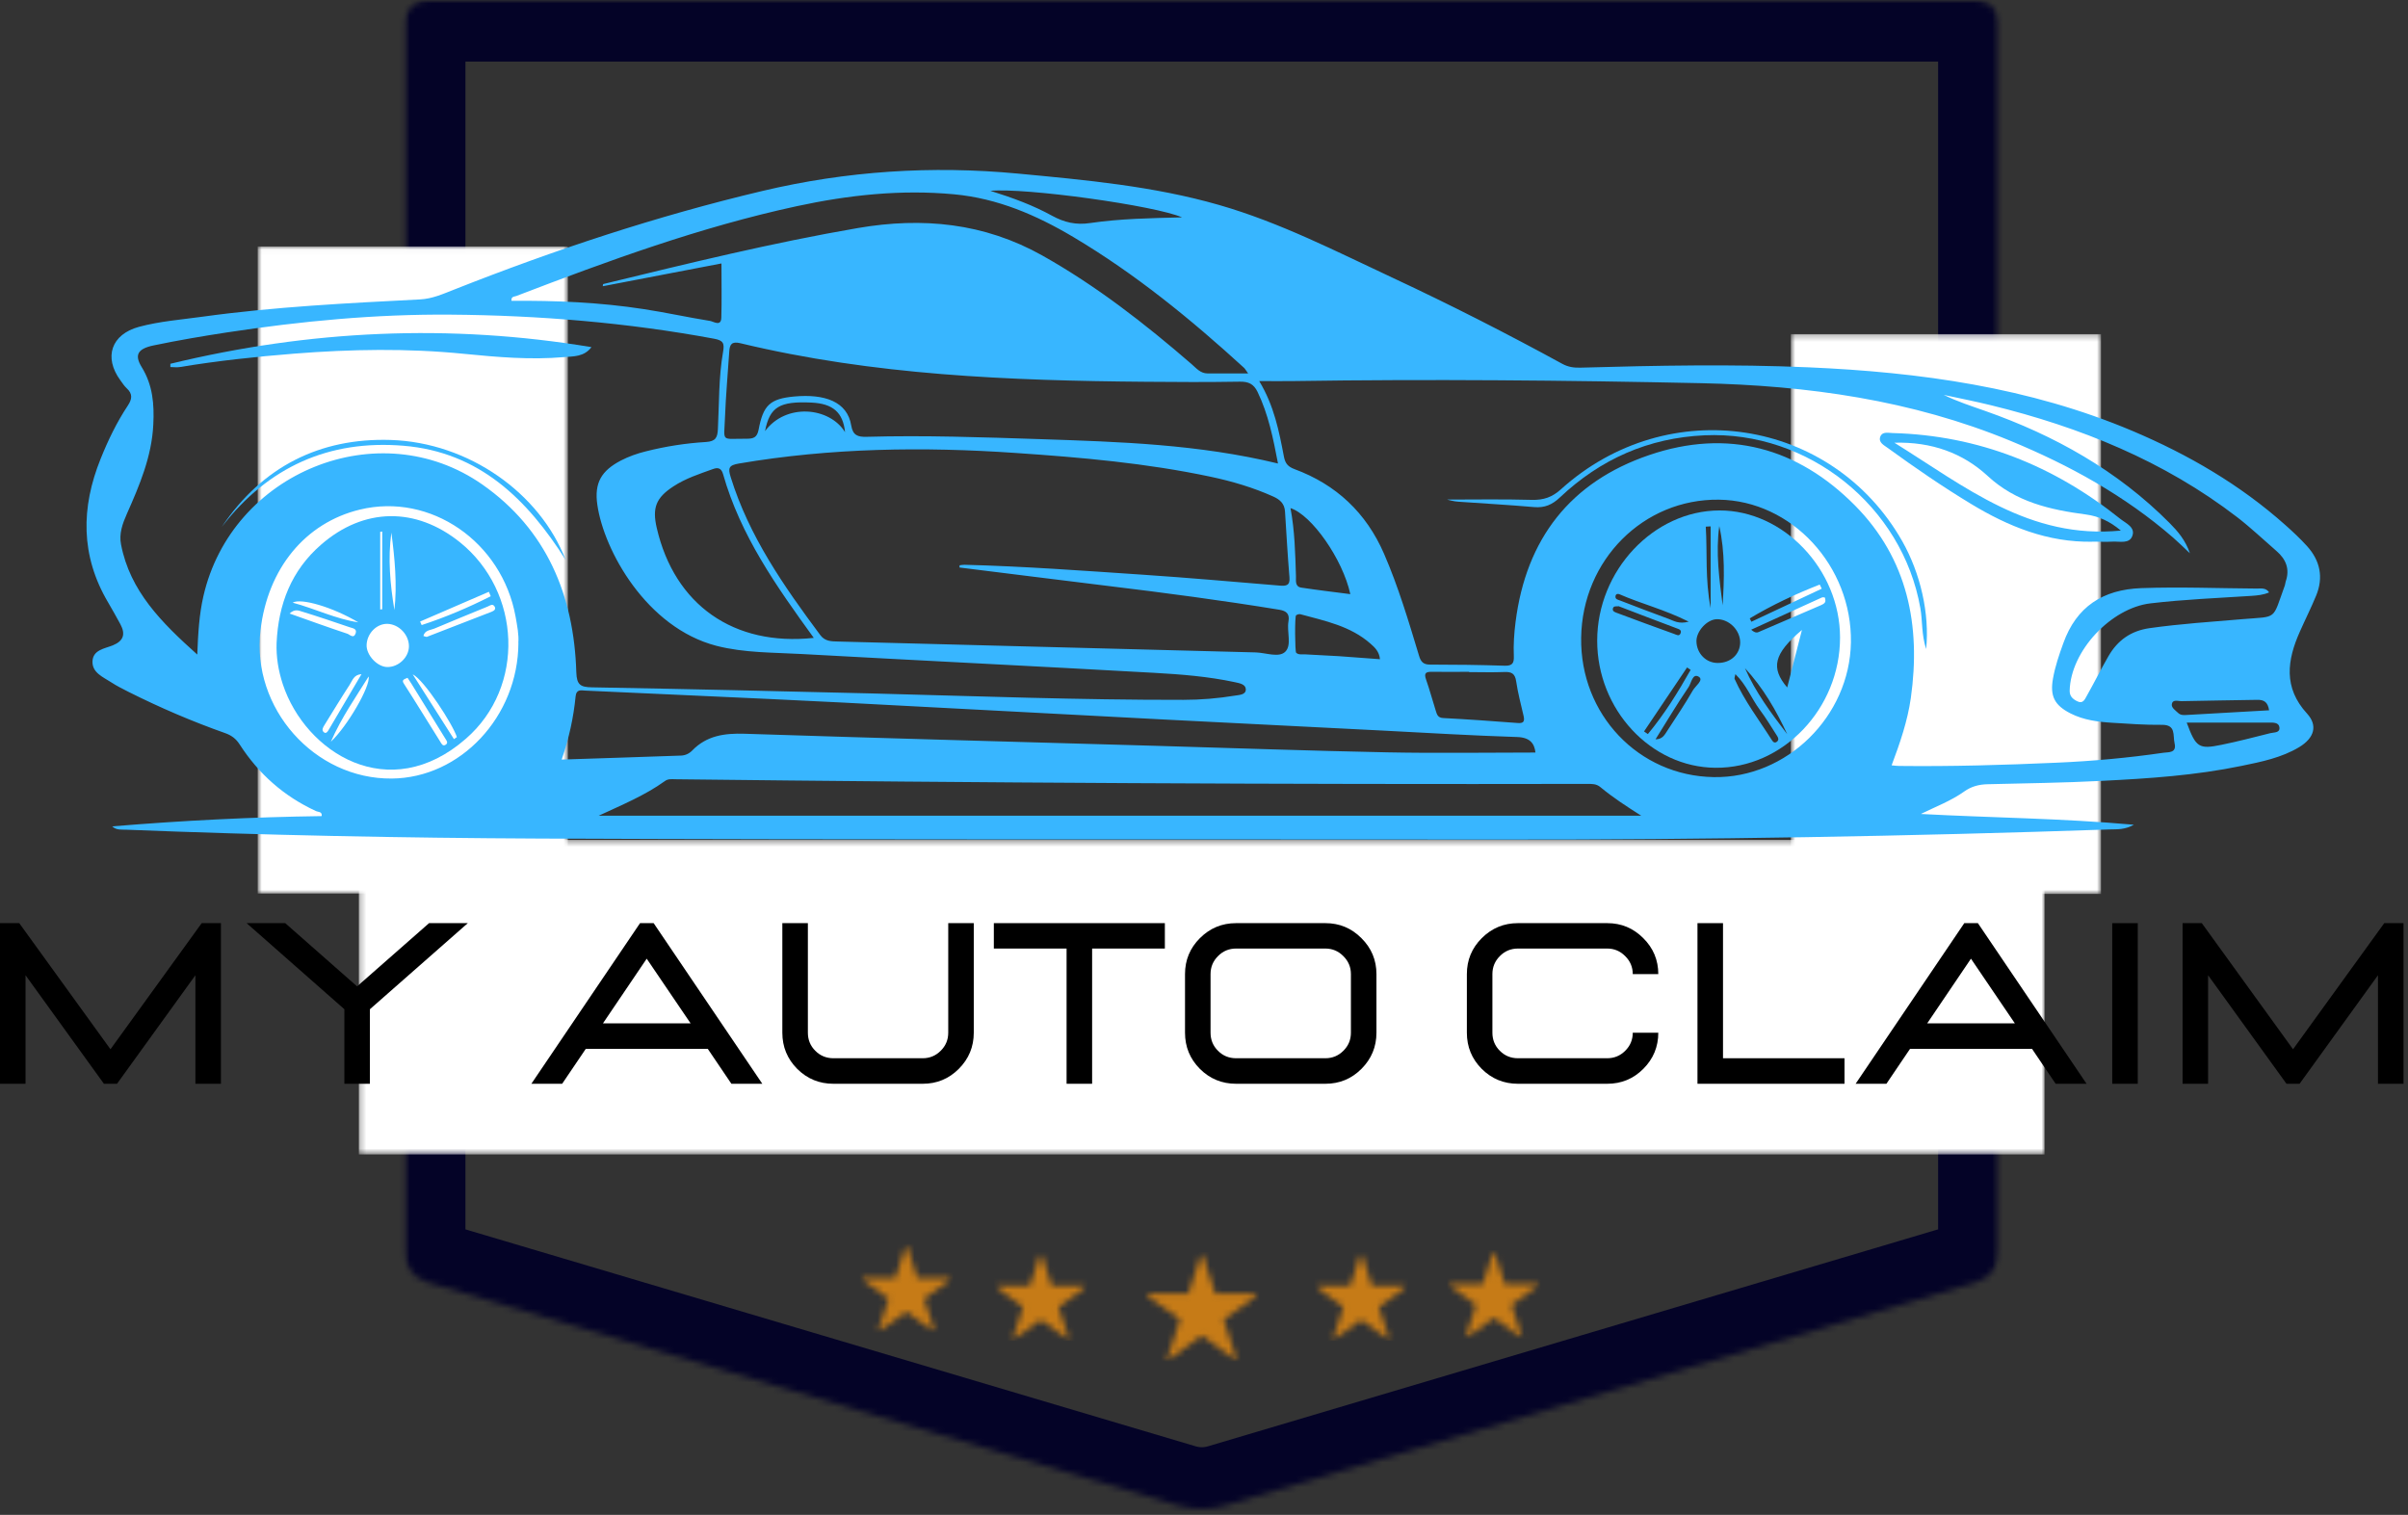 <svg xmlns="http://www.w3.org/2000/svg" width="391" height="246" viewBox="0 0 391 246" fill="none"><rect x="0" y="0" width="391" height="246" fill="#333333" stroke="none"/><mask id="mask0_24_105" style="mask-type:luminance" maskUnits="userSpaceOnUse" x="65" y="0" width="260" height="246"><path d="M65.579 0H324.579V246H65.579V0Z" fill="white"></path></mask><g mask="url(#mask0_24_105)"><mask id="mask1_24_105" style="mask-type:luminance" maskUnits="userSpaceOnUse" x="65" y="0" width="260" height="246"><path d="M324.704 4V203.099C324.704 205.469 323.142 207.562 320.866 208.234L198.975 244.453C196.47 245.198 193.809 245.198 191.309 244.453L69.413 208.234C67.137 207.562 65.579 205.469 65.579 203.099V4C65.579 2.938 66.001 1.922 66.751 1.172C67.501 0.422 68.517 0 69.579 0H320.704C321.762 0 322.782 0.422 323.532 1.172C324.282 1.922 324.704 2.938 324.704 4Z" fill="white"></path></mask><g mask="url(#mask1_24_105)"><path d="M324.704 4V203.099C324.704 205.469 323.142 207.562 320.866 208.234L198.975 244.453C196.47 245.198 193.809 245.198 191.309 244.453L69.413 208.234C67.137 207.562 65.579 205.469 65.579 203.099V4C65.579 2.938 66.001 1.922 66.751 1.172C67.501 0.422 68.517 0 69.579 0H320.704C321.762 0 322.782 0.422 323.532 1.172C324.282 1.922 324.704 2.938 324.704 4Z" stroke="#040327" stroke-width="20"></path></g></g><mask id="mask2_24_105" style="mask-type:luminance" maskUnits="userSpaceOnUse" x="58" y="136" width="275" height="52"><path d="M58.267 136.391H332.027V187.464H58.267V136.391Z" fill="white"></path></mask><g mask="url(#mask2_24_105)"><path d="M58.267 136.391H331.986V187.464H58.267V136.391Z" fill="white"></path></g><mask id="mask3_24_105" style="mask-type:luminance" maskUnits="userSpaceOnUse" x="41" y="40" width="52" height="106"><path d="M41.84 40.026H92.215V145.151H41.84V40.026Z" fill="white"></path></mask><g mask="url(#mask3_24_105)"><path d="M41.84 40.026H92.215V145.099H41.84V40.026Z" fill="white"></path></g><mask id="mask4_24_105" style="mask-type:luminance" maskUnits="userSpaceOnUse" x="290" y="54" width="52" height="92"><path d="M290.782 54.26H341.152V145.151H290.782V54.26Z" fill="white"></path></mask><g mask="url(#mask4_24_105)"><path d="M290.782 54.26H341.152V145.167H290.782V54.26Z" fill="white"></path></g><path d="M311.954 132.182C323.314 132.792 334.694 132.875 346.486 133.927C345.001 134.755 343.782 134.656 342.611 134.688C309.793 135.807 276.959 136.37 244.111 136.339C191.965 136.286 139.819 136.401 87.657 136.172C65.262 136.073 42.871 135.625 20.491 134.734C19.715 134.703 18.892 134.833 18.215 134.193C29.543 133.25 40.876 132.677 52.236 132.526C52.334 131.75 51.657 131.885 51.298 131.703C46.1 129.312 41.996 125.667 38.913 120.885C38.319 119.958 37.59 119.417 36.569 119.052C31.209 117.156 25.98 114.917 20.887 112.359C19.913 111.865 18.923 111.37 18.017 110.776C16.715 109.932 14.965 109.24 15.017 107.411C15.085 105.516 16.996 105.333 18.329 104.792C20.095 104.062 20.392 102.958 19.553 101.375C18.892 100.172 18.23 98.969 17.538 97.797C13.069 90.229 13.136 82.427 16.35 74.479C17.553 71.479 18.959 68.573 20.741 65.885C21.465 64.797 21.564 63.958 20.574 63.052C20.178 62.688 19.881 62.208 19.553 61.766C16.798 58.021 18.069 54.292 22.569 53.073C25.949 52.167 29.465 51.901 32.923 51.422C44.631 49.807 56.423 49.229 68.215 48.62C70.194 48.521 71.944 47.729 73.71 47.036C90.048 40.573 106.673 35.068 123.793 31.01C137.512 27.76 151.282 26.87 165.282 28.188C176.282 29.229 187.282 30.219 197.949 33.286C207.814 36.12 216.913 40.802 226.168 45.125C235.486 49.479 244.652 54.146 253.673 59.078C254.631 59.604 255.569 59.734 256.626 59.703C268.991 59.354 281.361 59.109 293.715 59.651C311.756 60.443 329.501 62.885 346.303 69.995C355.324 73.818 363.72 78.698 371.074 85.25C372.293 86.333 373.512 87.474 374.616 88.693C376.73 91.037 377.308 93.755 376.084 96.724C375.277 98.688 374.319 100.583 373.465 102.516C371.371 107.182 370.725 111.651 374.616 115.885C376.381 117.818 375.788 119.844 373.329 121.328C370.465 123.047 367.215 123.703 363.996 124.365C356.512 125.917 348.907 126.427 341.288 126.802C335.121 127.12 328.939 127.198 322.756 127.349C321.334 127.38 320.116 127.693 318.928 128.536C316.798 130.052 314.345 130.979 311.918 132.167L311.954 132.182ZM204.465 61.88C206.887 65.885 207.694 70.042 208.486 74.198C208.704 75.302 209.178 75.797 210.189 76.177C216.965 78.682 221.845 83.271 224.73 89.917C227.058 95.276 228.72 100.865 230.402 106.438C230.699 107.458 231.095 107.922 232.204 107.922C236.256 107.922 240.314 107.974 244.355 108.104C245.595 108.135 245.855 107.656 245.808 106.536C245.725 104.693 245.855 102.844 246.09 100.995C247.803 87.505 254.991 78.24 267.824 73.885C280.522 69.562 291.918 72.682 301.236 82.115C309.762 90.755 311.933 101.589 310.272 113.349C309.741 117.073 308.522 120.635 307.152 124.281C307.683 124.333 308.012 124.38 308.34 124.38C316.866 124.479 325.376 124.234 333.887 123.854C339.704 123.604 345.527 123.078 351.319 122.234C352.105 122.12 353.475 122.318 353.095 120.688C352.798 119.417 353.376 117.667 351.022 117.703C348.35 117.734 345.657 117.536 342.991 117.37C340.663 117.224 338.355 116.943 336.209 115.854C333.59 114.521 332.845 113.036 333.355 110.182C333.704 108.219 334.345 106.339 335.022 104.474C337.152 98.505 341.454 95.734 347.689 95.505C353.939 95.276 360.189 95.537 366.439 95.573C367.116 95.573 367.923 95.406 368.449 96.198C367.512 96.609 366.553 96.693 365.595 96.76C360.121 97.12 354.631 97.333 349.173 97.979C342.772 98.74 336.225 105.714 336.064 112.146C336.048 113.052 336.543 113.495 337.251 113.859C338.204 114.354 338.501 113.609 338.814 113.052C340.022 110.906 341.126 108.698 342.361 106.552C343.845 103.979 346.006 102.432 349.058 102C354.084 101.292 359.168 100.964 364.215 100.536C369.887 100.057 368.913 100.797 371.006 95.057C371.074 94.859 371.074 94.646 371.137 94.448C371.845 92.438 371.204 90.823 369.652 89.484C367.527 87.641 365.48 85.693 363.256 83.979C351.366 74.844 337.793 69.365 323.35 65.823C320.793 65.193 318.204 64.682 315.616 64.125C317.824 65.208 320.1 65.938 322.34 66.729C333.605 70.688 343.814 76.406 352.288 84.932C353.611 86.271 354.861 87.703 355.59 89.849C354.517 88.844 353.709 88.037 352.85 87.292C345.001 80.479 336.012 75.537 326.465 71.594C310.371 64.948 293.465 62.604 276.215 62.224C254.168 61.75 232.121 61.552 210.053 61.88C208.288 61.911 206.527 61.88 204.449 61.88H204.465ZM32.032 106.307C32.168 102.76 32.35 99.776 33.022 96.838C37.611 76.672 61.553 66.943 78.324 78.682C88.762 85.99 93.199 96.693 93.579 109.161C93.647 111.219 94.241 111.583 96.137 111.615C111.241 111.88 126.345 112.229 141.47 112.604C158.355 113.036 175.256 113.677 192.163 113.646C194.98 113.646 197.788 113.411 200.574 112.953C201.298 112.839 202.334 112.818 202.288 111.896C202.236 111.104 201.267 110.943 200.506 110.776C196.204 109.854 191.814 109.505 187.428 109.26C168.366 108.188 149.303 107.26 130.241 106.208C125.59 105.943 120.871 106.042 116.319 104.87C104.975 101.922 98.048 89.385 96.991 81.963C96.48 78.422 97.637 76.443 100.834 74.776C102.121 74.115 103.475 73.635 104.876 73.292C108.074 72.484 111.34 71.974 114.621 71.776C116.22 71.677 116.501 71.031 116.569 69.682C116.782 65.505 116.683 61.286 117.407 57.146C117.657 55.745 117.444 55.281 115.959 55.005C101.808 52.38 87.527 51.208 73.163 51.094C60.991 50.995 48.886 52.151 36.866 53.979C32.876 54.589 28.887 55.266 24.928 56.094C22.34 56.635 21.793 57.641 23.012 59.62C24.814 62.542 25.058 65.656 24.892 68.938C24.647 74.115 22.668 78.781 20.605 83.432C19.897 85.031 19.303 86.667 19.652 88.412C21.116 96 26.215 101.078 32.069 106.323L32.032 106.307ZM155.798 92.141C155.798 92.026 155.798 91.912 155.814 91.797C156.079 91.76 156.345 91.713 156.605 91.713C166.288 91.958 175.949 92.682 185.616 93.328C193.022 93.823 200.407 94.484 207.793 95.094C208.85 95.177 209.496 95.094 209.376 93.74C209.079 90.177 208.881 86.615 208.652 83.052C208.569 81.787 207.845 81.125 206.741 80.63C203.475 79.162 200.064 78.156 196.579 77.417C186.157 75.203 175.574 74.281 164.954 73.557C149.897 72.516 134.907 72.729 119.98 75.271C118.334 75.552 118.183 75.995 118.647 77.479C121.631 87.094 127.272 95.177 133.189 103.125C133.965 104.177 135.022 104.146 136.126 104.177C158.72 104.755 181.308 105.365 203.902 105.943C205.538 105.995 207.631 106.833 208.668 105.859C209.808 104.792 208.918 102.594 209.215 100.911C209.428 99.708 208.918 99.213 207.746 99.016C198.48 97.5 189.163 96.266 179.845 95.141C171.829 94.167 163.814 93.146 155.798 92.156V92.141ZM207.517 75.271C206.725 71.13 205.949 67.271 204.199 63.646C203.574 62.344 202.715 61.948 201.282 61.979C196.204 62.062 191.121 62.047 186.027 61.995C163.897 61.812 141.829 60.938 120.194 55.729C118.808 55.401 118.48 55.943 118.413 57.099C118.183 60.661 117.855 64.224 117.72 67.781C117.574 71.922 116.965 71.213 121.251 71.245C122.34 71.245 122.933 71.047 123.178 69.781C123.923 65.823 124.996 64.75 128.986 64.385C133.881 63.943 137.595 65.193 138.22 69.104C138.486 70.703 139.293 70.969 140.709 70.932C150.126 70.672 159.527 71 168.944 71.312C181.756 71.74 194.6 72.135 207.532 75.271H207.517ZM97.173 132.464H266.501C264.163 130.979 261.918 129.526 259.855 127.812C259.199 127.266 258.491 127.297 257.73 127.297C208.407 127.396 159.079 127.12 109.741 126.542C109.131 126.542 108.501 126.427 107.959 126.839C104.725 129.161 101.048 130.682 97.173 132.479V132.464ZM249.319 122.188C249.152 120.734 248.444 119.745 246.319 119.682C238.98 119.448 231.642 119.005 224.303 118.625C212.579 118.031 200.834 117.453 189.111 116.844C171.699 115.938 154.267 114.995 136.85 114.089C128.97 113.677 121.069 113.333 113.189 112.969C107.152 112.688 101.116 112.427 95.079 112.146C94.355 112.109 93.579 111.88 93.465 113.083C93.131 116.5 92.407 119.828 91.204 123.344C97.835 123.125 104.199 122.927 110.564 122.698C111.272 122.682 111.918 122.37 112.397 121.875C114.751 119.448 117.642 119.052 120.887 119.151C143.199 119.88 165.512 120.474 187.824 121.115C200.324 121.479 212.808 121.922 225.308 122.172C233.272 122.333 241.225 122.203 249.288 122.203L249.319 122.188ZM202.668 60.641C202.236 60.047 202.157 59.87 202.006 59.734C193.381 51.854 184.361 44.479 174.288 38.495C168.267 34.917 161.986 32.214 154.923 31.552C146.282 30.745 137.777 31.667 129.366 33.484C113.715 36.865 98.741 42.354 83.85 48.062C83.522 48.193 82.96 48.109 83.058 48.854C90.267 48.786 97.454 49.099 104.579 50.203C108.157 50.75 111.72 51.542 115.298 52.115C115.861 52.198 117.095 53.104 117.126 51.557C117.209 48.688 117.147 45.818 117.147 42.781C110.6 44.036 104.23 45.255 97.881 46.479C97.881 46.182 97.949 46.115 98.001 46.115C111.704 42.781 125.407 39.417 139.324 37.026C149.798 35.229 159.808 36.203 169.225 41.479C178.012 46.411 185.897 52.562 193.48 59.125C194.241 59.786 194.918 60.641 196.084 60.641C198.131 60.641 200.178 60.641 202.652 60.641H202.668ZM132.152 103.604C126.064 95.208 120.23 86.948 117.407 76.984C117.126 76.01 116.584 75.865 115.741 76.177C113.548 76.969 111.34 77.677 109.376 78.963C106.506 80.828 105.881 82.458 106.642 85.74C109.527 98.208 119.121 104.99 132.152 103.583V103.604ZM278.277 126.193C290.116 126.391 300.345 116.333 300.543 104.328C300.741 91.912 290.928 81.292 279.1 81.141C266.85 80.995 256.923 90.938 256.741 103.552C256.558 116.005 266.058 125.995 278.262 126.193H278.277ZM84.163 104.396C84.277 103.109 83.98 101.625 83.72 100.141C81.506 87.953 69.881 79.969 58.418 82.755C49.564 84.901 43.465 92.323 42.293 102.38C40.808 114.995 51.048 126.542 63.616 126.427C74.746 126.328 84.131 116.38 84.178 104.396H84.163ZM238.553 109.141V109.094C236.553 109.094 234.579 109.125 232.579 109.094C231.626 109.078 231.147 109.208 231.558 110.349C232.152 112.031 232.6 113.745 233.142 115.443C233.324 116.005 233.454 116.547 234.314 116.599C238.355 116.812 242.392 117.094 246.418 117.406C247.407 117.49 247.59 117.141 247.392 116.25C246.959 114.385 246.465 112.526 246.189 110.646C246.006 109.391 245.459 109.078 244.288 109.125C242.376 109.208 240.449 109.141 238.517 109.141H238.553ZM160.777 30.974C164.558 32.161 167.803 33.365 170.824 35.031C172.819 36.12 174.715 36.568 177.022 36.219C181.855 35.51 186.751 35.427 191.933 35.297C187.595 33.385 166.517 30.448 160.777 30.99V30.974ZM219.256 96.463C218.022 90.807 212.991 83.615 209.543 82.51C210.236 86.188 210.319 89.88 210.433 93.594C210.449 94.302 210.251 95.255 211.293 95.422C213.913 95.818 216.553 96.13 219.241 96.479L219.256 96.463ZM224.074 107.047C223.954 105.797 223.23 105.135 222.538 104.526C219.288 101.656 215.168 100.833 211.157 99.745C210.944 99.693 210.631 99.776 210.449 99.922C210.22 100.089 210.267 105.797 210.465 105.995C210.861 106.37 211.376 106.224 211.834 106.255C213.683 106.37 215.512 106.438 217.361 106.552C219.569 106.703 221.798 106.885 224.074 107.047ZM355.074 117.354C356.558 121.38 357.038 121.708 360.715 120.948C363.387 120.406 366.027 119.714 368.663 119.052C369.241 118.906 370.267 119.036 370.116 118.083C370.001 117.292 369.111 117.339 368.418 117.339C364.048 117.339 359.678 117.339 355.074 117.339V117.354ZM368.449 115.359C368.236 113.927 367.543 113.63 366.506 113.646C362.397 113.729 358.293 113.76 354.183 113.859C353.657 113.859 352.782 113.531 352.652 114.339C352.553 114.932 353.246 115.359 353.673 115.771C354.069 116.151 354.548 116.135 355.027 116.104C359.465 115.854 363.897 115.609 368.449 115.344V115.359ZM124.22 70.01C127.6 65.427 134.689 66.068 137.215 70.177C136.887 66.974 135.251 65.542 131.772 65.375C126.611 65.13 124.996 66.052 124.22 70.01Z" fill="#38B6FF"></path><path d="M339.772 87.969C332.501 88.099 326.1 85.495 320.032 81.818C315.397 79.016 310.944 75.948 306.558 72.766C305.933 72.302 304.944 71.854 305.324 70.885C305.652 70.042 306.626 70.307 307.35 70.323C321.272 70.703 333.506 75.615 344.308 84.276C345.199 84.984 346.798 85.625 346.22 87.078C345.725 88.333 344.194 87.901 343.069 87.953C341.98 88.016 340.876 87.953 339.772 87.953V87.969ZM344.371 86.156C342.558 84.635 340.777 83.828 338.699 83.547C332.881 82.776 327.34 81.537 322.756 77.297C318.699 73.557 313.652 71.724 307.6 71.891C319.074 79.016 329.532 87.62 344.392 86.156H344.371Z" fill="#38B6FF"></path><path d="M235.022 81.125C239.345 81.125 244.043 81.042 248.725 81.172C250.637 81.224 252.043 80.745 253.491 79.427C270.871 63.76 297.475 67.849 308.871 87.87C311.834 93.099 313.34 99.646 312.762 105.401C311.986 103.042 312.183 100.849 311.819 98.755C308.918 82.198 293.616 69.927 276.777 70.688C267.673 71.099 259.876 74.562 253.293 80.776C252.043 81.963 250.803 82.495 249.09 82.344C244.98 81.984 240.876 81.766 236.772 81.469C236.043 81.422 235.319 81.208 235.006 81.141L235.022 81.125Z" fill="#38B6FF"></path><path d="M27.647 59.078C50.241 53.599 73.032 52.531 96.038 56.37C94.835 57.969 93.116 57.854 91.569 57.99C86.142 58.464 80.73 57.99 75.34 57.458C66.152 56.536 56.97 56.703 47.782 57.427C41.569 57.922 35.366 58.583 29.199 59.604C28.704 59.688 28.178 59.604 27.663 59.604C27.663 59.422 27.663 59.24 27.663 59.057L27.647 59.078Z" fill="#38B6FF"></path><path d="M36.074 85.463C42.621 75.781 51.939 71.083 63.434 71.443C76.116 71.854 87.673 80.083 91.845 90.922C85.631 81.094 77.829 73.406 65.527 72.385C53.376 71.38 43.543 75.849 36.074 85.479V85.463Z" fill="#38B6FF"></path><path d="M259.345 104.031C259.345 92.651 268.501 82.922 279.184 82.891C289.621 82.854 298.777 92.505 298.777 103.521C298.777 115.078 289.522 124.776 278.543 124.677C268.053 124.594 259.329 115.214 259.345 104.016V104.031ZM282.564 104.328C282.564 102.318 280.751 100.516 278.772 100.552C277.189 100.583 275.444 102.479 275.46 104.13C275.491 106.109 277.022 107.677 278.939 107.656C281.032 107.656 282.548 106.24 282.564 104.312V104.328ZM292.59 102.297C287.991 106.172 287.496 108.469 290.199 111.635C290.96 108.698 291.699 105.76 292.59 102.297ZM281.793 109.437C281.725 109.854 281.595 110.099 281.657 110.25C283.256 113.828 285.647 116.927 287.725 120.208C287.923 120.536 288.204 120.719 288.553 120.422C288.881 120.141 288.751 119.797 288.553 119.5C287.626 118.062 286.756 116.599 285.73 115.229C284.381 113.411 283.569 111.187 281.772 109.458L281.793 109.437ZM284.345 102.25C285.053 102.891 285.402 102.714 285.684 102.578C289.012 101.161 292.345 99.724 295.678 98.276C295.923 98.177 296.204 98.026 296.335 97.812C296.449 97.63 296.387 97.302 296.335 97.073C296.335 97.005 295.975 96.958 295.84 97.021C292.079 98.719 288.319 100.437 284.361 102.25H284.345ZM279.715 98.292C279.975 93.99 280.126 89.682 279.168 85.427C278.574 89.75 279.168 94.021 279.715 98.292ZM290.199 119.219C288.402 115.344 286.277 111.667 283.34 108.5C285.053 112.427 287.611 115.823 290.199 119.219ZM266.949 118.776C267.163 118.922 267.376 119.073 267.574 119.203C270.262 115.969 272.454 112.427 274.517 108.781C274.319 108.646 274.121 108.516 273.939 108.385C271.616 111.849 269.272 115.312 266.949 118.776ZM262.793 98.458C262.381 98.474 261.986 98.375 261.887 98.838C261.803 99.281 262.215 99.396 262.496 99.51C265.611 100.682 268.73 101.823 271.845 102.943C272.178 103.057 272.673 103.406 272.887 102.828C273.1 102.281 272.605 102.167 272.225 102.021C270.642 101.427 269.043 100.833 267.46 100.219C265.876 99.625 264.293 99 262.777 98.422L262.793 98.458ZM268.814 120.057C269.949 120.057 270.298 119.318 270.71 118.693C272.126 116.516 273.579 114.37 274.866 112.13C275.277 111.401 276.663 110.448 275.871 109.917C274.829 109.224 274.616 110.943 274.189 111.568C272.293 114.339 270.595 117.224 268.814 120.057ZM274.204 100.948C270.262 98.969 266.501 98.047 262.991 96.51C262.71 96.38 262.413 96.427 262.329 96.74C262.199 97.318 262.71 97.385 263.059 97.516C265.663 98.521 268.267 99.526 270.907 100.484C271.762 100.797 272.574 101.391 274.204 100.948ZM295.809 95.604C295.694 95.375 295.595 95.156 295.48 94.927C291.553 96.463 287.746 98.245 284.116 100.417C284.199 100.599 284.298 100.781 284.381 100.964C288.189 99.182 291.996 97.385 295.793 95.604H295.809ZM277.767 98.755V85.479C277.501 85.479 277.241 85.51 276.975 85.526C277.241 89.766 276.845 94.036 277.767 98.755Z" fill="#38B6FF"></path><path d="M44.913 104.411C45.194 98.125 47.303 92.635 52.152 88.432C59.095 82.396 67.522 82.297 74.678 88.052C84.657 96.099 85.319 111.536 75.668 119.943C63.137 130.896 49.579 122.187 45.918 111.104C45.21 108.943 44.829 106.703 44.913 104.396V104.411ZM62.871 108.318C64.689 108.349 66.371 106.766 66.402 104.99C66.433 103.109 64.803 101.375 62.939 101.307C61.173 101.245 59.59 102.844 59.527 104.74C59.475 106.391 61.257 108.286 62.871 108.318ZM66.173 110.068C65.444 110.349 65.23 110.479 65.595 111.042C67.59 114.141 69.501 117.292 71.465 120.406C71.663 120.719 71.876 121.266 72.371 120.932C72.85 120.62 72.47 120.208 72.272 119.88C70.444 116.911 68.611 113.943 66.782 110.99C66.569 110.646 66.335 110.312 66.173 110.068ZM68.746 103.271C68.96 103.323 69.173 103.453 69.34 103.406C72.835 102.068 76.314 100.698 79.808 99.349C80.22 99.182 80.6 98.932 80.288 98.458C79.975 97.979 79.543 98.344 79.199 98.49C76.298 99.677 73.392 100.865 70.507 102.083C69.866 102.349 68.975 102.318 68.746 103.286V103.271ZM73.71 120.026C73.871 119.911 74.022 119.812 74.183 119.698C73.59 117.719 68.845 110.365 67.012 109.505L73.71 120.026ZM63.548 86.484C62.97 90.708 63.35 94.896 64.043 99.068C64.507 94.844 64.095 90.656 63.548 86.484ZM47.007 99.625C50.257 100.781 53.324 101.885 56.407 102.911C56.772 103.026 57.413 103.781 57.746 102.859C58.022 102.052 57.215 102.021 56.772 101.854C54.199 100.979 51.626 100.104 49.038 99.312C48.512 99.151 47.866 98.838 47.027 99.625H47.007ZM53.72 120.453C56.392 117.964 60.199 111.385 59.855 109.854C57.746 113.266 55.517 116.38 53.72 120.453ZM61.736 98.969C61.85 98.969 61.965 98.953 62.064 98.938V86.318C61.949 86.318 61.835 86.354 61.736 86.37V98.984V98.969ZM79.678 96.807C79.579 96.578 79.48 96.328 79.382 96.099C75.652 97.713 71.944 99.312 68.215 100.932C68.298 101.13 68.382 101.307 68.465 101.505C72.324 100.24 76.064 98.656 79.678 96.823V96.807ZM58.189 101.062C54.001 98.573 48.84 97.073 47.522 97.865C51.199 98.854 54.527 100.516 58.189 101.062ZM58.699 109.474C57.428 109.557 57.23 110.51 56.772 111.203C55.355 113.38 54.017 115.589 52.647 117.802C52.434 118.146 52.189 118.578 52.585 118.906C52.928 119.187 53.178 118.854 53.355 118.542C55.137 115.526 56.918 112.49 58.699 109.474Z" fill="#38B6FF"></path><path d="M35.875 175.991H31.729V158.366L19 175.991H16.875L4.146 158.366V175.991H0V149.907H3.125L17.938 170.387L32.75 149.907H35.875V175.991Z" fill="black"></path><path d="M60.064 175.991H55.918V163.887L40.043 149.907H46.314L57.98 160.178L69.668 149.907H75.96L60.064 163.887V175.991Z" fill="black"></path><path d="M123.781 175.991H118.76L114.927 170.324H95.114L91.281 175.991H86.281L103.927 149.907H106.135L123.781 175.991ZM112.135 166.178L105.01 155.678L97.906 166.178H112.135Z" fill="black"></path><path d="M149.825 175.991C152.117 175.991 154.065 175.189 155.679 173.574C157.304 171.949 158.117 169.991 158.117 167.699V149.907H153.971V167.699C153.971 168.855 153.559 169.834 152.742 170.637C151.934 171.444 150.961 171.845 149.825 171.845H135.325C134.169 171.845 133.19 171.444 132.388 170.637C131.58 169.834 131.179 168.855 131.179 167.699V149.907H127.033V167.699C127.033 169.991 127.836 171.949 129.45 173.574C131.075 175.189 133.033 175.991 135.325 175.991H149.825Z" fill="black"></path><path d="M177.333 175.991H173.187V154.032H161.375V149.907H189.145V154.032H177.333V175.991Z" fill="black"></path><path d="M215.209 175.991C217.501 175.991 219.449 175.189 221.063 173.574C222.688 171.949 223.501 169.991 223.501 167.699V158.178C223.501 155.902 222.688 153.959 221.063 152.345C219.449 150.72 217.501 149.907 215.209 149.907H200.709C198.417 149.907 196.459 150.72 194.834 152.345C193.22 153.959 192.417 155.902 192.417 158.178V167.699C192.417 169.991 193.22 171.949 194.834 173.574C196.459 175.189 198.417 175.991 200.709 175.991H215.209ZM215.209 171.845H200.709C199.553 171.845 198.574 171.444 197.772 170.637C196.964 169.834 196.563 168.855 196.563 167.699V158.178C196.563 157.043 196.964 156.069 197.772 155.262C198.574 154.444 199.553 154.032 200.709 154.032H215.209C216.345 154.032 217.319 154.444 218.126 155.262C218.944 156.069 219.355 157.043 219.355 158.178V167.699C219.355 168.855 218.944 169.834 218.126 170.637C217.319 171.444 216.345 171.845 215.209 171.845Z" fill="black"></path><path d="M260.975 175.991C263.266 175.991 265.214 175.189 266.829 173.574C268.454 171.949 269.266 169.991 269.266 167.699H265.12C265.12 168.855 264.709 169.834 263.891 170.637C263.084 171.444 262.11 171.845 260.975 171.845H246.475C245.318 171.845 244.339 171.444 243.537 170.637C242.73 169.834 242.329 168.855 242.329 167.699V158.178C242.329 157.043 242.73 156.069 243.537 155.262C244.339 154.444 245.318 154.032 246.475 154.032H260.975C262.11 154.032 263.084 154.444 263.891 155.262C264.709 156.069 265.12 157.043 265.12 158.178H269.266C269.266 155.902 268.454 153.959 266.829 152.345C265.214 150.72 263.266 149.907 260.975 149.907H246.475C244.183 149.907 242.225 150.72 240.6 152.345C238.985 153.959 238.183 155.902 238.183 158.178V167.699C238.183 169.991 238.985 171.949 240.6 173.574C242.225 175.189 244.183 175.991 246.475 175.991H260.975Z" fill="black"></path><path d="M299.503 175.991V171.845H279.774V149.907H275.628V175.991H299.503Z" fill="black"></path><path d="M338.807 175.991H333.786L329.953 170.324H310.14L306.307 175.991H301.307L318.953 149.907H321.161L338.807 175.991ZM327.161 166.178L320.036 155.678L312.932 166.178H327.161Z" fill="black"></path><path d="M347.122 175.991V149.907H342.976V175.991H347.122Z" fill="black"></path><path d="M390.27 175.991H386.124V158.366L373.395 175.991H371.27L358.54 158.366V175.991H354.395V149.907H357.52L372.332 170.387L387.145 149.907H390.27V175.991Z" fill="black"></path><mask id="mask5_24_105" style="mask-type:luminance" maskUnits="userSpaceOnUse" x="185" y="203" width="20" height="19"><path d="M185.84 203.323H204.48V221.063H185.84V203.323Z" fill="white"></path></mask><g mask="url(#mask5_24_105)"><mask id="mask6_24_105" style="mask-type:luminance" maskUnits="userSpaceOnUse" x="185" y="203" width="20" height="19"><path d="M195.147 203.323L197.345 210.099H204.454L198.699 214.286L200.897 221.063L195.147 216.875L189.397 221.063L191.595 214.286L185.84 210.099H192.949L195.147 203.323Z" fill="white"></path></mask><g mask="url(#mask6_24_105)"><path d="M185.84 203.323H204.48V221.063H185.84V203.323Z" fill="#C67B17"></path></g></g><mask id="mask7_24_105" style="mask-type:luminance" maskUnits="userSpaceOnUse" x="161" y="203" width="16" height="15"><path d="M161.444 203.323H176.579V217.734H161.444V203.323Z" fill="white"></path></mask><g mask="url(#mask7_24_105)"><mask id="mask8_24_105" style="mask-type:luminance" maskUnits="userSpaceOnUse" x="161" y="203" width="16" height="15"><path d="M169.001 203.323L170.782 208.828H176.558L171.887 212.229L173.673 217.734L169.001 214.333L164.329 217.734L166.111 212.229L161.444 208.828H167.215L169.001 203.323Z" fill="white"></path></mask><g mask="url(#mask8_24_105)"><path d="M161.444 203.323H176.579V217.734H161.444V203.323Z" fill="#C67B17"></path></g></g><mask id="mask9_24_105" style="mask-type:luminance" maskUnits="userSpaceOnUse" x="213" y="203" width="16" height="15"><path d="M213.454 203.323H228.59V217.734H213.454V203.323Z" fill="white"></path></mask><g mask="url(#mask9_24_105)"><mask id="mask10_24_105" style="mask-type:luminance" maskUnits="userSpaceOnUse" x="213" y="203" width="16" height="15"><path d="M221.012 203.323L222.793 208.828H228.569L223.897 212.229L225.684 217.734L221.012 214.333L216.34 217.734L218.121 212.229L213.454 208.828H219.225L221.012 203.323Z" fill="white"></path></mask><g mask="url(#mask10_24_105)"><path d="M213.454 203.323H228.59V217.734H213.454V203.323Z" fill="#C67B17"></path></g></g><mask id="mask11_24_105" style="mask-type:luminance" maskUnits="userSpaceOnUse" x="235" y="203" width="16" height="15"><path d="M235 203H250.135V217.411H235V203Z" fill="white"></path></mask><g mask="url(#mask11_24_105)"><mask id="mask12_24_105" style="mask-type:luminance" maskUnits="userSpaceOnUse" x="235" y="203" width="16" height="15"><path d="M242.557 203L244.339 208.505H250.115L245.443 211.906L247.229 217.411L242.557 214.01L237.885 217.411L239.667 211.906L235 208.505H240.771L242.557 203Z" fill="white"></path></mask><g mask="url(#mask12_24_105)"><path d="M235 203H250.135V217.411H235V203Z" fill="#C67B17"></path></g></g><mask id="mask13_24_105" style="mask-type:luminance" maskUnits="userSpaceOnUse" x="139" y="202" width="16" height="15"><path d="M139.615 202H154.75V216.411H139.615V202Z" fill="white"></path></mask><g mask="url(#mask13_24_105)"><mask id="mask14_24_105" style="mask-type:luminance" maskUnits="userSpaceOnUse" x="139" y="202" width="16" height="15"><path d="M147.172 202L148.953 207.505H154.729L150.057 210.906L151.844 216.411L147.172 213.01L142.5 216.411L144.281 210.906L139.615 207.505H145.385L147.172 202Z" fill="white"></path></mask><g mask="url(#mask14_24_105)"><path d="M139.615 202H154.75V216.411H139.615V202Z" fill="#C67B17"></path></g></g></svg>